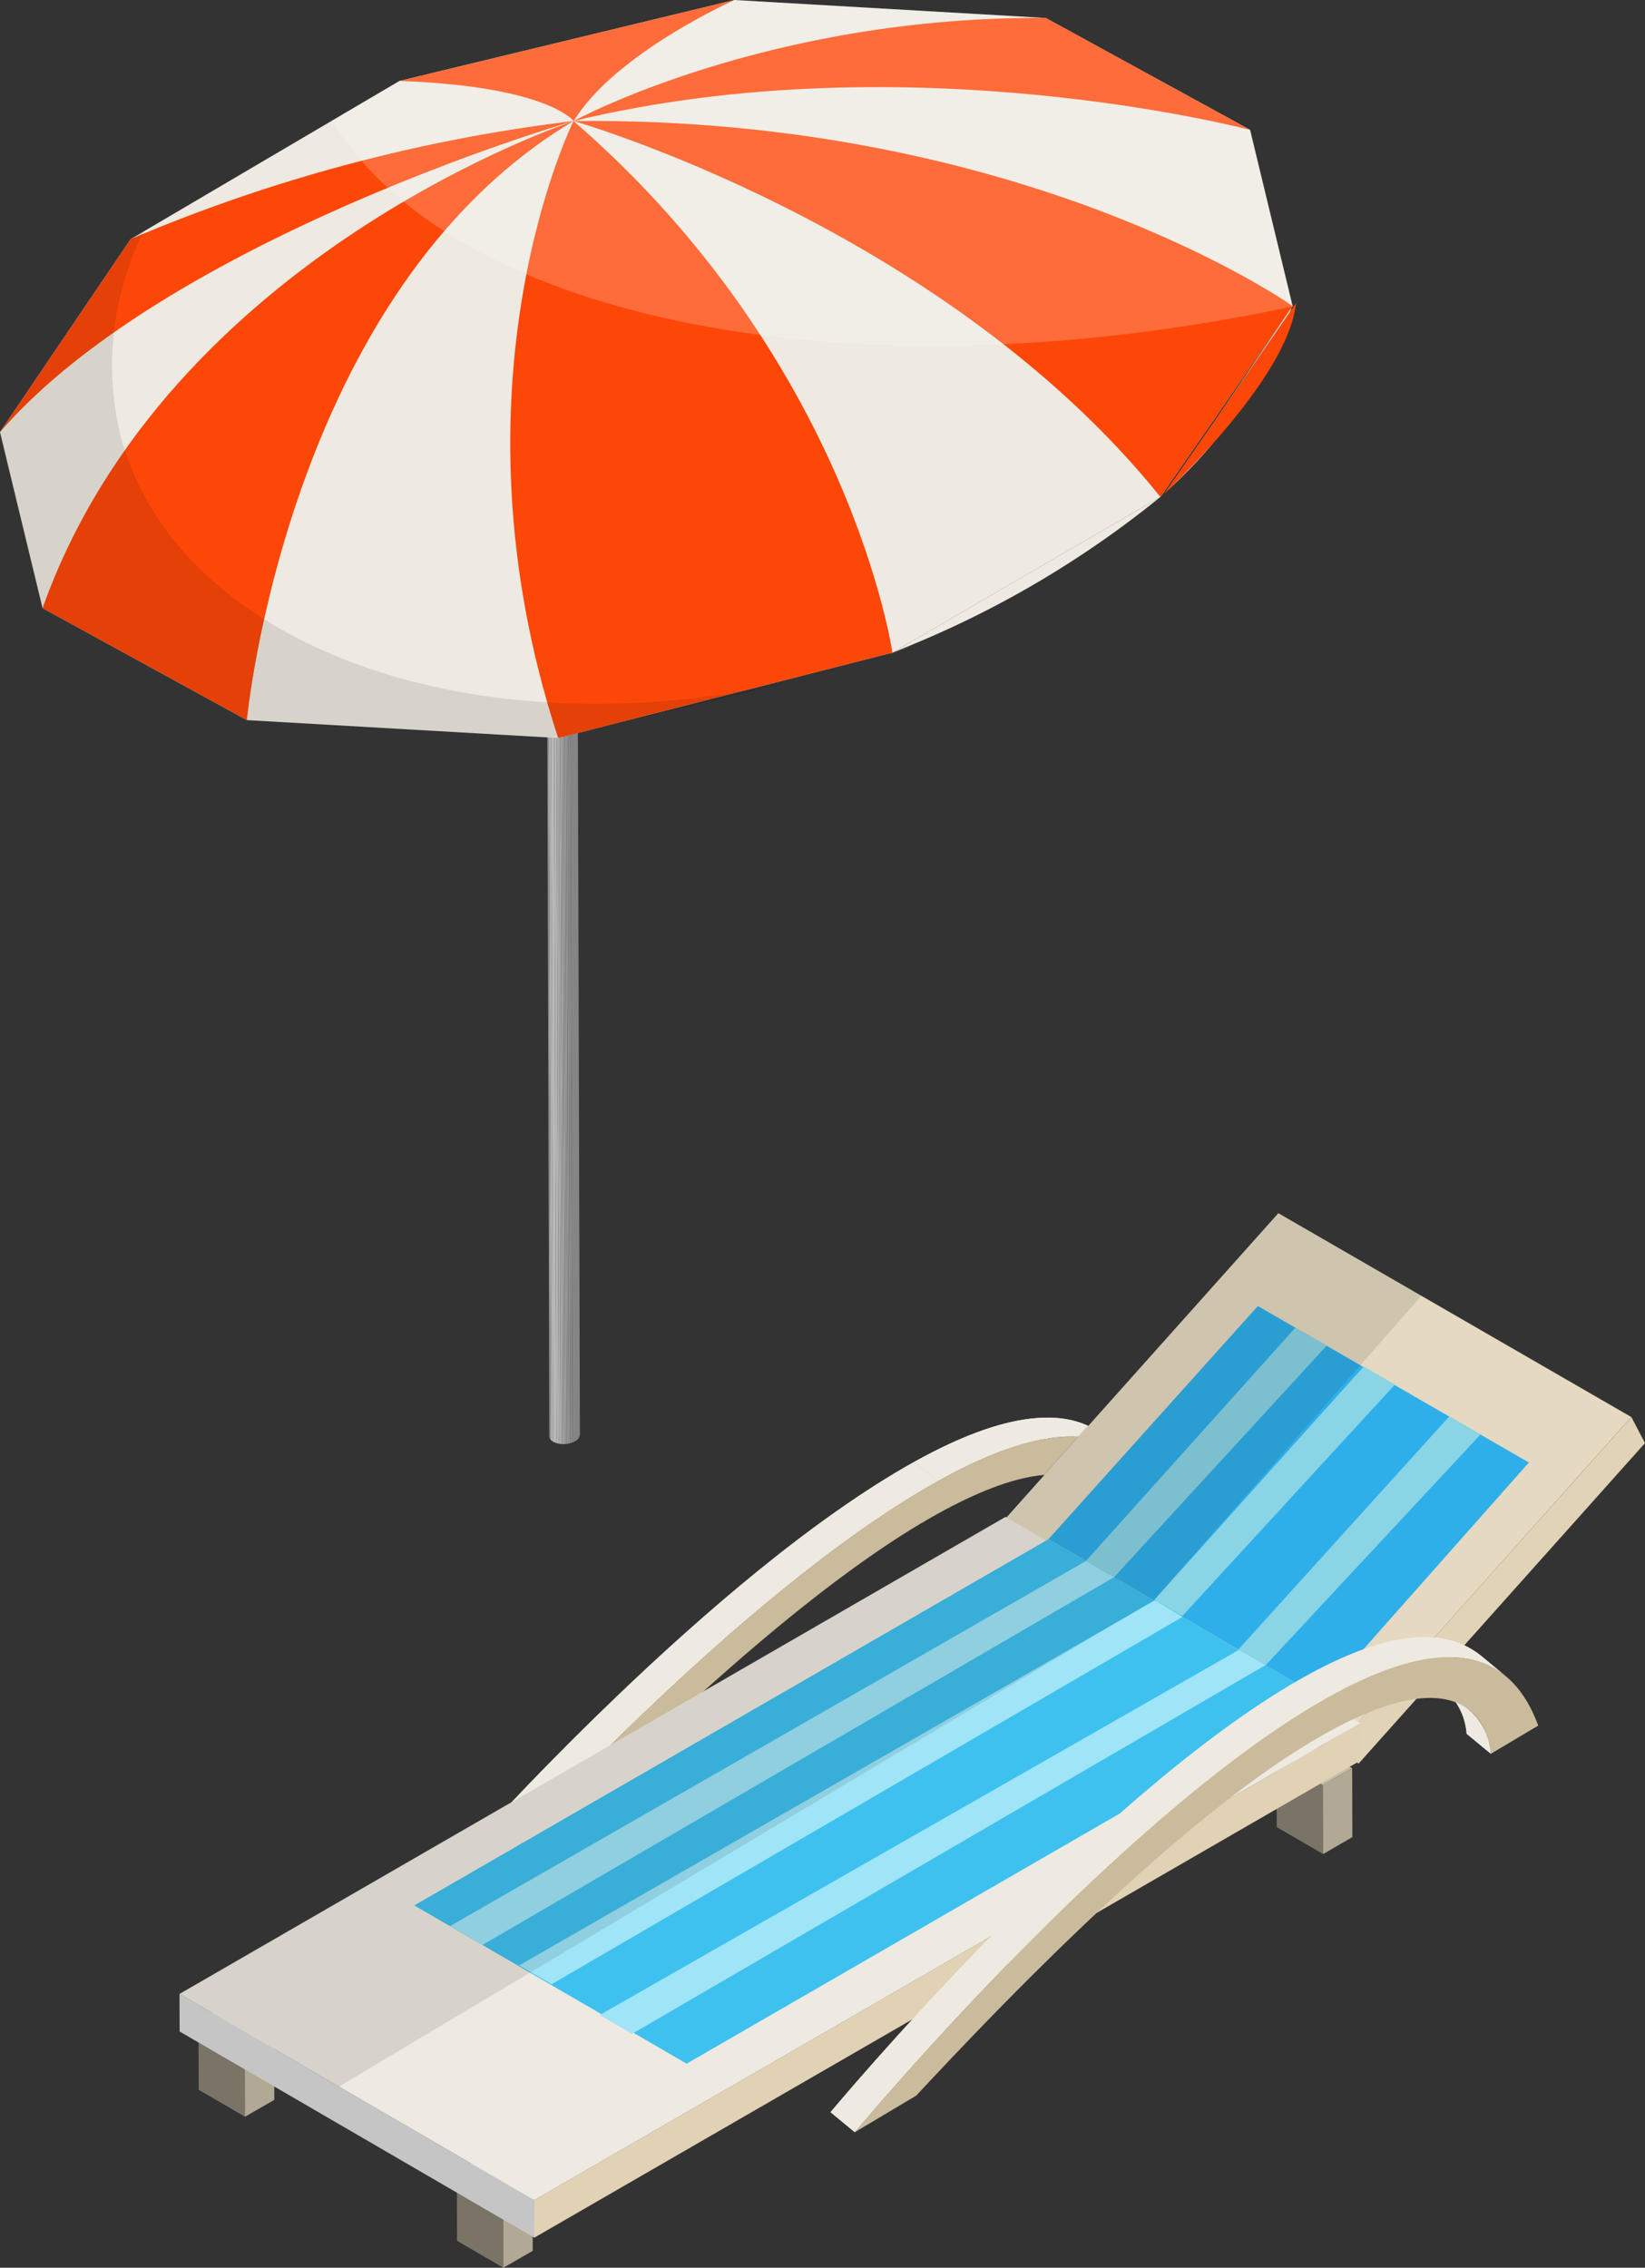 <svg xmlns="http://www.w3.org/2000/svg" xmlns:xlink="http://www.w3.org/1999/xlink" width="94.107" height="129.702" viewBox="0 0 94.107 129.702">
  <rect x="0" y="0" width="94.107" height="129.702" fill="#333333" stroke="none"/>
  <defs>
    <clipPath id="clip-path">
      <rect id="長方形_253924" data-name="長方形 253924" width="94.107" height="129.701" fill="none"/>
    </clipPath>
    <clipPath id="clip-path-2">
      <path id="パス_69457" data-name="パス 69457" d="M105.668,145.7l1.395,1.075a3.378,3.378,0,0,0-1.211-2.312l-1.395-1.076a3.368,3.368,0,0,1,1.211,2.313" transform="translate(-104.457 -143.387)" fill="none"/>
    </clipPath>
    <clipPath id="clip-path-4">
      <path id="パス_69469" data-name="パス 69469" d="M89.308,141.03l1.394,1.076c4.416-2.462,8.378-3.461,10.9-1.517l-1.4-1.074a5.207,5.207,0,0,0-3.273-1.025c-2.188,0-4.815.975-7.626,2.54" transform="translate(-89.308 -138.49)" fill="none"/>
    </clipPath>
    <clipPath id="clip-path-6">
      <path id="パス_69473" data-name="パス 69473" d="M44.678,165.656l1.395,1.077c.73-.82,14.6-16.4,26.128-22.828l-1.394-1.076c-11.526,6.427-25.4,22.007-26.129,22.827" transform="translate(-44.678 -142.829)" fill="none"/>
    </clipPath>
    <clipPath id="clip-path-9">
      <path id="パス_69491" data-name="パス 69491" d="M142.464,167.626l1.386,1.147a3.67,3.67,0,0,0-1.2-2.468l-1.386-1.146a3.692,3.692,0,0,1,1.2,2.467" transform="translate(-141.268 -165.159)" fill="none"/>
    </clipPath>
    <clipPath id="clip-path-11">
      <path id="パス_69503" data-name="パス 69503" d="M126.114,162.663l1.386,1.147c4.439-2.64,8.411-3.715,10.918-1.644l-1.385-1.146a4.946,4.946,0,0,0-3.253-1.087c-2.193,0-4.835,1.047-7.665,2.73" transform="translate(-126.114 -159.933)" fill="none"/>
    </clipPath>
    <clipPath id="clip-path-13">
      <path id="パス_69507" data-name="パス 69507" d="M81.158,189.036l1.386,1.146c.738-.878,14.737-17.55,26.32-24.439l-1.386-1.147c-11.584,6.889-25.582,23.561-26.32,24.44" transform="translate(-81.158 -164.596)" fill="none"/>
    </clipPath>
    <clipPath id="clip-path-15">
      <rect id="長方形_253931" data-name="長方形 253931" width="71.047" height="49.957" fill="none"/>
    </clipPath>
    <clipPath id="clip-path-16">
      <path id="パス_69528" data-name="パス 69528" d="M54.774,12.583a1.375,1.375,0,0,1-1.237.03.392.392,0,0,1-.227-.328l.212,74.907a.4.4,0,0,0,.227.329,1.377,1.377,0,0,0,1.238-.033.482.482,0,0,0,.288-.388l-.216-74.9a.481.481,0,0,1-.285.383m.285-.383v0Z" transform="translate(-53.31 -12.193)" fill="none"/>
    </clipPath>
    <clipPath id="clip-path-19">
      <rect id="長方形_253934" data-name="長方形 253934" width="46.026" height="28.976" fill="none"/>
    </clipPath>
    <clipPath id="clip-path-20">
      <rect id="長方形_253935" data-name="長方形 253935" width="54.944" height="19.777" fill="none"/>
    </clipPath>
  </defs>
  <g id="グループ_25733" data-name="グループ 25733" transform="translate(-10539.455 -6184.457)">
    <path id="パス_69443" data-name="パス 69443" d="M44.65,216.118l2.653,1.54-.01-3.938-2.652-1.543Z" transform="translate(10520.95 6096.501)" fill="#7a7467"/>
    <path id="パス_69444" data-name="パス 69444" d="M47.293,213.035l-2.652-1.543,1.677-.967,2.653,1.54Z" transform="translate(10520.95 6097.186)" fill="#c5bba6"/>
    <path id="パス_69445" data-name="パス 69445" d="M49.171,214.126l.011,3.938,1.678-.967-.011-3.942Z" transform="translate(10519.072 6096.095)" fill="#b1a895"/>
    <path id="パス_69446" data-name="パス 69446" d="M22.06,202.909l-2.653-1.542-.011-3.938,2.652,1.54Z" transform="translate(10531.415 6102.615)" fill="#7a7467"/>
    <path id="パス_69447" data-name="パス 69447" d="M22.049,198.282l-2.652-1.54,1.677-.969,2.652,1.543Z" transform="translate(10531.415 6103.301)" fill="#c5bba6"/>
    <path id="パス_69448" data-name="パス 69448" d="M25.6,198.407l.011,3.94-1.677.967-.011-3.94Z" transform="translate(10529.536 6102.209)" fill="#b1a895"/>
    <path id="パス_69449" data-name="パス 69449" d="M127.4,177.245l-2.654-1.543-.01-3.94,2.652,1.542Z" transform="translate(10487.749 6113.254)" fill="#7a7467"/>
    <path id="パス_69450" data-name="パス 69450" d="M127.384,172.617l-2.652-1.542,1.677-.97,2.652,1.543Z" transform="translate(10487.749 6113.941)" fill="#c5bba6"/>
    <path id="パス_69451" data-name="パス 69451" d="M130.939,172.741l.012,3.94-1.677.97-.012-3.941Z" transform="translate(10485.871 6112.849)" fill="#b1a895"/>
    <path id="パス_69452" data-name="パス 69452" d="M97.6,161.212l-2.652-1.542-.012-3.94,2.653,1.54Z" transform="translate(10500.099 6119.9)" fill="#7a7467"/>
    <path id="パス_69453" data-name="パス 69453" d="M97.592,156.586l-2.653-1.54,1.675-.967,2.653,1.54Z" transform="translate(10500.099 6120.585)" fill="#c5bba6"/>
    <path id="パス_69454" data-name="パス 69454" d="M101.147,156.709l.013,3.941-1.677.968-.011-3.941Z" transform="translate(10498.221 6119.495)" fill="#b1a895"/>
    <g id="グループ_25481" data-name="グループ 25481" transform="translate(10539.455 6184.458)" clip-path="url(#clip-path)">
      <path id="パス_69455" data-name="パス 69455" d="M104.457,143.388l1.395,1.076a3.378,3.378,0,0,1,1.211,2.312l-1.4-1.075a3.362,3.362,0,0,0-1.211-2.313" transform="translate(-43.302 -59.441)" fill="#eeeae1"/>
    </g>
    <g id="グループ_25483" data-name="グループ 25483" transform="translate(10600.609 6268.404)" clip-path="url(#clip-path-2)">
      <path id="パス_69456" data-name="パス 69456" d="M107.063,146.776l-1.4-1.075a3.361,3.361,0,0,0-1.211-2.313l1.395,1.076a3.377,3.377,0,0,1,1.211,2.312" transform="translate(-104.457 -143.387)" fill="#eeeae1"/>
    </g>
    <g id="グループ_25485" data-name="グループ 25485" transform="translate(10539.455 6184.458)" clip-path="url(#clip-path)">
      <path id="パス_69458" data-name="パス 69458" d="M100.207,139.515l1.4,1.074c-2.522-1.944-6.484-.944-10.9,1.517l-1.395-1.076c4.416-2.46,8.378-3.461,10.9-1.515" transform="translate(-37.022 -57.41)" fill="#eeeae1"/>
    </g>
    <g id="グループ_25487" data-name="グループ 25487" transform="translate(10591.74 6265.538)" clip-path="url(#clip-path-4)">
      <path id="パス_69459" data-name="パス 69459" d="M90.7,142.753l-1.395-1.076a26.873,26.873,0,0,1,3.407-1.626l1.394,1.077a26.8,26.8,0,0,0-3.407,1.625" transform="translate(-89.308 -139.137)" fill="#eeeae1"/>
      <path id="パス_69460" data-name="パス 69460" d="M96.522,140.668l-1.394-1.077a15.5,15.5,0,0,1,2.091-.65l1.394,1.075a15.459,15.459,0,0,0-2.091.652" transform="translate(-91.721 -138.677)" fill="#eeeae1"/>
      <path id="パス_69461" data-name="パス 69461" d="M100.094,139.858,98.7,138.783a10.56,10.56,0,0,1,1.307-.221l1.395,1.075a10.369,10.369,0,0,0-1.308.221" transform="translate(-93.201 -138.52)" fill="#eeeae1"/>
      <path id="パス_69462" data-name="パス 69462" d="M102.327,139.606l-1.4-1.075a7.856,7.856,0,0,1,.985-.041l1.395,1.076a7.958,7.958,0,0,0-.985.04" transform="translate(-94.127 -138.489)" fill="#eeeae1"/>
      <path id="パス_69463" data-name="パス 69463" d="M104.01,139.568l-1.395-1.076a6.4,6.4,0,0,1,.781.064l1.393,1.076a6.354,6.354,0,0,0-.779-.064" transform="translate(-94.824 -138.491)" fill="#eeeae1"/>
      <path id="パス_69464" data-name="パス 69464" d="M105.342,139.677l-1.393-1.076a5.565,5.565,0,0,1,.664.138l1.4,1.076a5.934,5.934,0,0,0-.669-.138" transform="translate(-95.377 -138.536)" fill="#eeeae1"/>
      <path id="パス_69465" data-name="パス 69465" d="M106.481,139.914l-1.4-1.076a5.114,5.114,0,0,1,.587.2l1.4,1.077a4.788,4.788,0,0,0-.585-.2" transform="translate(-95.848 -138.634)" fill="#eeeae1"/>
      <path id="パス_69466" data-name="パス 69466" d="M107.482,140.254l-1.4-1.077a4.675,4.675,0,0,1,.533.261l1.393,1.076a4.45,4.45,0,0,0-.53-.259" transform="translate(-96.263 -138.775)" fill="#eeeae1"/>
      <path id="パス_69467" data-name="パス 69467" d="M108.389,140.7,107,139.622a4.62,4.62,0,0,1,.492.323l1.393,1.076a4.617,4.617,0,0,0-.492-.323" transform="translate(-96.64 -138.959)" fill="#eeeae1"/>
      <path id="パス_69468" data-name="パス 69468" d="M109.23,141.249l-1.393-1.076.051.04,1.4,1.074c-.018-.012-.035-.026-.053-.038" transform="translate(-96.989 -139.188)" fill="#eeeae1"/>
    </g>
    <g id="グループ_25489" data-name="グループ 25489" transform="translate(10539.455 6184.458)" clip-path="url(#clip-path)">
      <path id="パス_69470" data-name="パス 69470" d="M46.073,166.733l-1.4-1.077c.729-.82,14.6-16.4,26.13-22.827l1.394,1.076c-11.528,6.427-25.4,22.008-26.128,22.828" transform="translate(-18.521 -59.209)" fill="#eeeae1"/>
    </g>
    <g id="グループ_25491" data-name="グループ 25491" transform="translate(10565.611 6268.078)" clip-path="url(#clip-path-6)">
      <path id="パス_69471" data-name="パス 69471" d="M46.073,176.845l-1.4-1.077c.345-.386,3.636-4.081,8.227-8.547L54.3,168.3c-4.592,4.466-7.879,8.16-8.225,8.549" transform="translate(-44.678 -152.941)" fill="#eeeae1"/>
      <path id="パス_69472" data-name="パス 69472" d="M60.122,158.185l-1.394-1.075c5.109-4.969,11.83-10.9,17.9-14.28l1.395,1.075c-6.072,3.385-12.794,9.311-17.9,14.279" transform="translate(-50.502 -142.829)" fill="#eeeae1"/>
    </g>
    <g id="グループ_25493" data-name="グループ 25493" transform="translate(10539.455 6184.458)" clip-path="url(#clip-path)">
      <path id="パス_69474" data-name="パス 69474" d="M73.188,142.868c5.765-3.214,10.76-3.936,12.78,1.136l-2.7,1.5c-.026-.3-.506-6.109-10.2-.707-4.848,2.7-11.988,8.281-22.513,18.944l-3.5,1.952c.729-.82,14.6-16.4,26.128-22.828" transform="translate(-19.508 -58.171)" fill="#c9bb9b"/>
    </g>
    <path id="パス_69475" data-name="パス 69475" d="M96.914,149.844l.779,1.489,20.2,11.661-.779-1.492Z" transform="translate(10499.279 6122.34)" fill="#8f8f8f"/>
    <path id="パス_69476" data-name="パス 69476" d="M131.411,156.773l.779,1.492,16.393-18.341-.779-1.489Z" transform="translate(10484.979 6127.07)" fill="#e1d3b7"/>
    <path id="パス_69477" data-name="パス 69477" d="M113.307,118.519,96.914,136.858l20.2,11.659L133.5,130.178Z" transform="translate(10499.279 6135.326)" fill="#e5d9c1"/>
    <path id="パス_69478" data-name="パス 69478" d="M17.542,194.791l.006,2.149L37.84,208.732l-.006-2.146Z" transform="translate(10532.183 6103.708)" fill="#c5c5c5"/>
    <path id="パス_69479" data-name="パス 69479" d="M52.2,195.616l.006,2.146,47.256-27.285-.006-2.148Z" transform="translate(10517.815 6114.678)" fill="#e1d2b5"/>
    <path id="パス_69480" data-name="パス 69480" d="M17.542,175.472l20.292,11.795,47.257-27.287L64.8,148.187Z" transform="translate(10532.183 6123.027)" fill="#eeeae1"/>
    <path id="パス_69481" data-name="パス 69481" d="M114.431,127.589l-11.979,13.334,15.577,9.052,11.906-13.436Z" transform="translate(10496.984 6131.566)" fill="#2fafea"/>
    <path id="パス_69482" data-name="パス 69482" d="M40.485,171.311l15.578,9.052,36.278-20.946-15.577-9.052Z" transform="translate(10522.672 6122.125)" fill="#3ec1ef"/>
    <path id="パス_69483" data-name="パス 69483" d="M43.971,173.378l36.385-20.884,1.6.931L45.827,174.456Z" transform="translate(10521.227 6121.242)" fill="#9fe5f7"/>
    <path id="パス_69484" data-name="パス 69484" d="M50.726,177.214l36.384-20.886,1.573.951-36.1,21.013Z" transform="translate(10518.427 6119.653)" fill="#9fe5f7"/>
    <path id="パス_69485" data-name="パス 69485" d="M58.6,182.067l36.569-20.885,1.543.858-36.257,21.1Z" transform="translate(10515.161 6117.64)" fill="#9fe5f7"/>
    <path id="パス_69486" data-name="パス 69486" d="M107.72,143.978l12.164-13.242L118.1,129.7l-11.98,13.343Z" transform="translate(10495.464 6130.689)" fill="#89d4e5"/>
    <path id="パス_69487" data-name="パス 69487" d="M114.4,147.769l12.165-13.242-1.787-1.032L112.8,146.837Z" transform="translate(10492.694 6129.118)" fill="#89d4e5"/>
    <path id="パス_69488" data-name="パス 69488" d="M122.575,152.587l12.27-13.176-1.788-1.032-12.074,13.343Z" transform="translate(10489.303 6127.093)" fill="#89d4e5"/>
    <g id="グループ_25495" data-name="グループ 25495" transform="translate(10539.455 6184.458)" clip-path="url(#clip-path)">
      <path id="パス_69489" data-name="パス 69489" d="M141.268,165.159l1.386,1.146a3.668,3.668,0,0,1,1.195,2.468l-1.386-1.147a3.687,3.687,0,0,0-1.195-2.467" transform="translate(-58.562 -68.466)" fill="#eeeae1"/>
    </g>
    <g id="グループ_25497" data-name="グループ 25497" transform="translate(10622.162 6281.15)" clip-path="url(#clip-path-9)">
      <path id="パス_69490" data-name="パス 69490" d="M143.85,168.772l-1.386-1.147a3.691,3.691,0,0,0-1.195-2.467l1.386,1.146a3.669,3.669,0,0,1,1.195,2.468" transform="translate(-141.268 -165.159)" fill="#eeeae1"/>
    </g>
    <g id="グループ_25499" data-name="グループ 25499" transform="translate(10539.455 6184.458)" clip-path="url(#clip-path)">
      <path id="パス_69492" data-name="パス 69492" d="M137.033,161.02l1.385,1.146c-2.507-2.071-6.479-1-10.917,1.645l-1.386-1.148c4.438-2.639,8.411-3.714,10.918-1.643" transform="translate(-52.28 -66.299)" fill="#eeeae1"/>
    </g>
    <g id="グループ_25501" data-name="グループ 25501" transform="translate(10613.29 6278.091)" clip-path="url(#clip-path-11)">
      <path id="パス_69493" data-name="パス 69493" d="M127.5,164.509l-1.386-1.148a26.772,26.772,0,0,1,3.423-1.743l1.386,1.146a26.518,26.518,0,0,0-3.422,1.745" transform="translate(-126.114 -160.631)" fill="#eeeae1"/>
      <path id="パス_69494" data-name="パス 69494" d="M133.346,162.267l-1.386-1.146a10.482,10.482,0,0,1,2.1-.7l1.384,1.147a15.059,15.059,0,0,0-2.1.7" transform="translate(-128.537 -160.134)" fill="#eeeae1"/>
      <path id="パス_69495" data-name="パス 69495" d="M136.929,161.4l-1.384-1.147a10.375,10.375,0,0,1,1.309-.238l1.385,1.147a9.835,9.835,0,0,0-1.31.238" transform="translate(-130.024 -159.966)" fill="#eeeae1"/>
      <path id="パス_69496" data-name="パス 69496" d="M139.167,161.127l-1.386-1.147a7.639,7.639,0,0,1,.984-.044l1.389,1.147a7.186,7.186,0,0,0-.988.045" transform="translate(-130.95 -159.933)" fill="#eeeae1"/>
      <path id="パス_69497" data-name="パス 69497" d="M140.851,161.083l-1.388-1.147a5.968,5.968,0,0,1,.781.067l1.385,1.145a5.715,5.715,0,0,0-.778-.065" transform="translate(-131.648 -159.934)" fill="#eeeae1"/>
      <path id="パス_69498" data-name="パス 69498" d="M142.182,161.2l-1.385-1.145a5.231,5.231,0,0,1,.665.146l1.387,1.145a5.441,5.441,0,0,0-.667-.146" transform="translate(-132.201 -159.982)" fill="#eeeae1"/>
      <path id="パス_69499" data-name="パス 69499" d="M143.32,161.445l-1.387-1.145a4.417,4.417,0,0,1,.586.212l1.386,1.145a5.008,5.008,0,0,0-.585-.212" transform="translate(-132.672 -160.085)" fill="#eeeae1"/>
      <path id="パス_69500" data-name="パス 69500" d="M144.32,161.807l-1.386-1.145a4.541,4.541,0,0,1,.529.275l1.385,1.146a5.08,5.08,0,0,0-.528-.276" transform="translate(-133.087 -160.235)" fill="#eeeae1"/>
      <path id="パス_69501" data-name="パス 69501" d="M145.223,162.278l-1.385-1.146a4.51,4.51,0,0,1,.489.343l1.386,1.146a4.781,4.781,0,0,0-.49-.343" transform="translate(-133.461 -160.43)" fill="#eeeae1"/>
      <path id="パス_69502" data-name="パス 69502" d="M146.059,162.864l-1.386-1.146c.016.013.034.029.053.042l1.385,1.146-.052-.042" transform="translate(-133.808 -160.673)" fill="#eeeae1"/>
    </g>
    <g id="グループ_25503" data-name="グループ 25503" transform="translate(10539.455 6184.458)" clip-path="url(#clip-path)">
      <path id="パス_69504" data-name="パス 69504" d="M82.544,190.182l-1.386-1.146c.738-.879,14.736-17.551,26.32-24.44l1.386,1.147c-11.583,6.888-25.582,23.561-26.32,24.439" transform="translate(-33.644 -68.232)" fill="#eeeae1"/>
    </g>
    <g id="グループ_25505" data-name="グループ 25505" transform="translate(10586.969 6280.821)" clip-path="url(#clip-path-13)">
      <path id="パス_69505" data-name="パス 69505" d="M82.544,201.01l-1.386-1.146c.35-.416,3.668-4.369,8.3-9.147l1.386,1.145c-4.626,4.78-7.946,8.733-8.3,9.149" transform="translate(-81.158 -175.424)" fill="#eeeae1"/>
      <path id="パス_69506" data-name="パス 69506" d="M96.714,181.033l-1.386-1.145c5.152-5.32,11.923-11.663,18.024-15.293l1.386,1.147c-6.1,3.627-12.874,9.971-18.024,15.29" transform="translate(-87.032 -164.596)" fill="#eeeae1"/>
    </g>
    <g id="グループ_25510" data-name="グループ 25510" transform="translate(10539.455 6184.458)" clip-path="url(#clip-path)">
      <path id="パス_69508" data-name="パス 69508" d="M109.846,164.622c5.794-3.447,10.8-4.227,12.777,1.183l-2.711,1.612c-.023-.327-.461-6.524-10.2-.732-4.868,2.9-12.057,8.872-22.669,20.282l-3.519,2.094c.738-.878,14.737-17.55,26.32-24.439" transform="translate(-34.625 -67.111)" fill="#c9bb9b"/>
      <g id="グループ_25509" data-name="グループ 25509" transform="translate(10.27 69.387)" opacity="0.1">
        <g id="グループ_25508" data-name="グループ 25508">
          <g id="グループ_25507" data-name="グループ 25507" clip-path="url(#clip-path-15)">
            <path id="パス_69509" data-name="パス 69509" d="M80.4,118.519l-15.6,17.37L17.542,163.173l9.124,5.3,46.647-27.846,15.275-17.385Z" transform="translate(-17.542 -118.518)"/>
          </g>
        </g>
      </g>
    </g>
    <g id="グループ_25512" data-name="グループ 25512" transform="translate(10570.666 6191.596)" clip-path="url(#clip-path-16)">
      <path id="パス_69510" data-name="パス 69510" d="M53.31,12.351l.212,74.906v.008L53.31,12.358Z" transform="translate(-53.31 -12.258)" fill="#949494"/>
      <path id="パス_69511" data-name="パス 69511" d="M53.31,12.364l.212,74.906a.184.184,0,0,0,.005.049l-.212-74.906a.265.265,0,0,1-.005-.05" transform="translate(-53.31 -12.264)" fill="#999"/>
      <path id="パス_69512" data-name="パス 69512" d="M53.318,12.449l.212,74.906a.225.225,0,0,0,.013.047L53.33,12.5a.313.313,0,0,1-.012-.047" transform="translate(-53.313 -12.299)" fill="#9e9e9e"/>
      <path id="パス_69513" data-name="パス 69513" d="M53.34,12.53l.212,74.906a.27.27,0,0,0,.022.047l-.213-74.908c-.008-.015-.013-.032-.021-.045" transform="translate(-53.322 -12.333)" fill="#a3a3a3"/>
      <path id="パス_69514" data-name="パス 69514" d="M53.376,12.606l.213,74.908a.5.5,0,0,0,.033.047l-.215-74.908c-.01-.014-.02-.03-.031-.047" transform="translate(-53.337 -12.364)" fill="#a8a8a8"/>
      <path id="パス_69515" data-name="パス 69515" d="M53.429,12.688,53.644,87.6a.434.434,0,0,0,.047.052l-.212-74.905a.721.721,0,0,1-.05-.054" transform="translate(-53.359 -12.398)" fill="#adadad"/>
      <path id="パス_69516" data-name="パス 69516" d="M53.515,12.779l.212,74.905a.649.649,0,0,0,.1.073L53.612,12.85a.664.664,0,0,1-.1-.071" transform="translate(-53.395 -12.436)" fill="#b3b3b3"/>
      <path id="パス_69517" data-name="パス 69517" d="M53.681,12.9l.213,74.907.009.006a.982.982,0,0,0,.171.073l-.212-74.906a.8.8,0,0,1-.172-.075l-.01-.006" transform="translate(-53.464 -12.486)" fill="#b8b8b8"/>
      <path id="パス_69518" data-name="パス 69518" d="M53.99,13.038,54.2,87.944a.729.729,0,0,0,.147.036l-.211-74.905a1.074,1.074,0,0,1-.148-.037" transform="translate(-53.592 -12.543)" fill="#b3b3b3"/>
      <path id="パス_69519" data-name="パス 69519" d="M54.243,13.1l.211,74.906a.918.918,0,0,0,.107.016l-.213-74.906c-.037,0-.07-.01-.1-.015" transform="translate(-53.697 -12.569)" fill="#adadad"/>
      <path id="パス_69520" data-name="パス 69520" d="M54.421,13.127l.213,74.906.094.006-.212-74.908c-.033,0-.063,0-.095,0" transform="translate(-53.771 -12.58)" fill="#a8a8a8"/>
      <path id="パス_69521" data-name="パス 69521" d="M54.583,13.135l.212,74.908c.03,0,.06,0,.089,0l-.213-74.906a.883.883,0,0,1-.088,0" transform="translate(-53.838 -12.584)" fill="#a3a3a3"/>
      <path id="パス_69522" data-name="パス 69522" d="M54.734,13.135l.212,74.906c.029,0,.059,0,.087,0l-.211-74.907-.088.006" transform="translate(-53.9 -12.581)" fill="#9e9e9e"/>
      <path id="パス_69523" data-name="パス 69523" d="M54.886,13.122l.21,74.906a.792.792,0,0,0,.091-.009l-.213-74.906a.729.729,0,0,1-.088.009" transform="translate(-53.963 -12.574)" fill="#999"/>
      <path id="パス_69524" data-name="パス 69524" d="M55.037,13.1l.212,74.906c.03,0,.061-.01.092-.015l-.214-74.908c-.029.006-.06.012-.091.017" transform="translate(-54.026 -12.562)" fill="#949494"/>
      <path id="パス_69525" data-name="パス 69525" d="M55.192,13.067l.213,74.908.1-.025-.212-74.906c-.035.008-.067.016-.1.023" transform="translate(-54.09 -12.546)" fill="#8f8f8f"/>
      <path id="パス_69526" data-name="パス 69526" d="M55.367,13.015l.212,74.906a1.147,1.147,0,0,0,.117-.04l-.212-74.907c-.039.015-.077.029-.117.04" transform="translate(-54.163 -12.517)" fill="#8a8a8a"/>
      <path id="パス_69527" data-name="パス 69527" d="M55.567,12.651l.212,74.907a1.163,1.163,0,0,0,.143-.07.481.481,0,0,0,.288-.388l-.216-74.907a.476.476,0,0,1-.285.39,1.18,1.18,0,0,1-.142.068" transform="translate(-54.246 -12.193)" fill="#858585"/>
    </g>
    <g id="グループ_25514" data-name="グループ 25514" transform="translate(10539.455 6184.458)" clip-path="url(#clip-path)">
      <path id="パス_69529" data-name="パス 69529" d="M53.593,11.569c-.357.207-.385.527-.058.718a1.374,1.374,0,0,0,1.238-.03c.357-.207.385-.527.059-.718a1.377,1.377,0,0,0-1.238.03" transform="translate(-22.098 -4.728)" fill="#dcdcdc"/>
    </g>
    <path id="パス_69530" data-name="パス 69530" d="M42.016,0,22.852,4.629,7.476,13.675,0,24.712,2.434,34.78l11.689,6.405,17.809,1.025,19.122-4.887,15.331-8.9L73.947,17.5,71.515,7.429l-11.687-6.4Z" transform="translate(10539.455 6184.458)" fill="#eeeae1"/>
    <g id="グループ_25522" data-name="グループ 25522" transform="translate(10539.455 6184.458)" clip-path="url(#clip-path)">
      <path id="パス_69531" data-name="パス 69531" d="M53.481,11.822s-7.526,15.046-.88,35.29l19.122-4.887s-2.4-16.7-18.242-30.4" transform="translate(-20.669 -4.901)" fill="#fd4708"/>
      <path id="パス_69532" data-name="パス 69532" d="M56.045,11.818s21.1,6.013,33.574,21.5L97.18,22.4S81.881,11.54,56.045,11.818" transform="translate(-23.233 -4.897)" fill="#fd4708"/>
      <path id="パス_69533" data-name="パス 69533" d="M15.846,46.087s2.309-24.521,18.689-34.264c0,0-23.164,7.6-30.378,27.859Z" transform="translate(-1.723 -4.901)" fill="#fd4708"/>
      <path id="パス_69534" data-name="パス 69534" d="M94.748,8.154S75.266,3,56.045,7.646c0,0,10.98-6,27.015-5.9Z" transform="translate(-23.233 -0.724)" fill="#fd4708"/>
      <path id="パス_69535" data-name="パス 69535" d="M32.812,11.822S9.592,18.551,0,29.613L7.476,18.575a93.014,93.014,0,0,1,25.336-6.753" transform="translate(0 -4.901)" fill="#fd4708"/>
      <path id="パス_69536" data-name="パス 69536" d="M58.2,0s-6.832,3.039-9.2,6.922c0,0-1.474-1.993-9.959-2.292Z" transform="translate(-16.181 0)" fill="#fd4708"/>
      <path id="パス_69537" data-name="パス 69537" d="M126.269,29.855l-.053.083c.014-.044.026-.089.041-.132Z" transform="translate(-52.322 -12.355)" fill="#eeeae1"/>
      <g id="グループ_25518" data-name="グループ 25518" transform="translate(0 13.235)" opacity="0.1">
        <g id="グループ_25517" data-name="グループ 25517">
          <g id="グループ_25516" data-name="グループ 25516" clip-path="url(#clip-path-19)">
            <path id="パス_69538" data-name="パス 69538" d="M7.475,23.046l.746-.44A17.091,17.091,0,0,0,6.826,34c2.981,12.338,20.531,18.684,39.2,14.174L31.932,51.582,14.123,50.556l-11.689-6.4L0,34.083Z" transform="translate(0 -22.607)"/>
          </g>
        </g>
      </g>
      <path id="パス_69539" data-name="パス 69539" d="M113.011,48.265l-.536.478c.334-.293.66-.587.978-.887Z" transform="translate(-46.626 -19.838)" fill="#eeeae1"/>
      <path id="パス_69540" data-name="パス 69540" d="M87.109,63.425h0s-.742.3,1.265-.461Z" transform="translate(-36.055 -26.101)" fill="#eeeae1"/>
      <path id="パス_69541" data-name="パス 69541" d="M87.2,57.452l15.331-8.9a56.858,56.858,0,0,1-15.331,8.9" transform="translate(-36.15 -20.128)" fill="#eeeae1"/>
      <path id="パス_69542" data-name="パス 69542" d="M114.146,40.466l3.749-5.537,3.317-4.9a26.488,26.488,0,0,1-7.066,10.436" transform="translate(-47.318 -12.449)" fill="#eeeae1"/>
      <g id="グループ_25521" data-name="グループ 25521" transform="translate(19.002 -0.001)" opacity="0.2">
        <g id="グループ_25520" data-name="グループ 25520">
          <g id="グループ_25519" data-name="グループ 25519" clip-path="url(#clip-path-20)">
            <path id="パス_69543" data-name="パス 69543" d="M55.471,0,73.282,1.025l11.688,6.4L87.4,17.5l-.02.032c-25.274,5.387-48.047.782-54.925-10.638l3.851-2.264Z" transform="translate(-32.457 0.001)" fill="#fff"/>
          </g>
        </g>
      </g>
      <path id="パス_69544" data-name="パス 69544" d="M121.285,29.613l-7.561,10.926s7.125-6.579,7.561-10.926" transform="translate(-47.144 -12.276)" fill="#fd4708"/>
    </g>
    <rect id="長方形_253937" data-name="長方形 253937" width="94.107" height="129.701" transform="translate(10539.455 6184.458)" fill="none"/>
  </g>
</svg>
